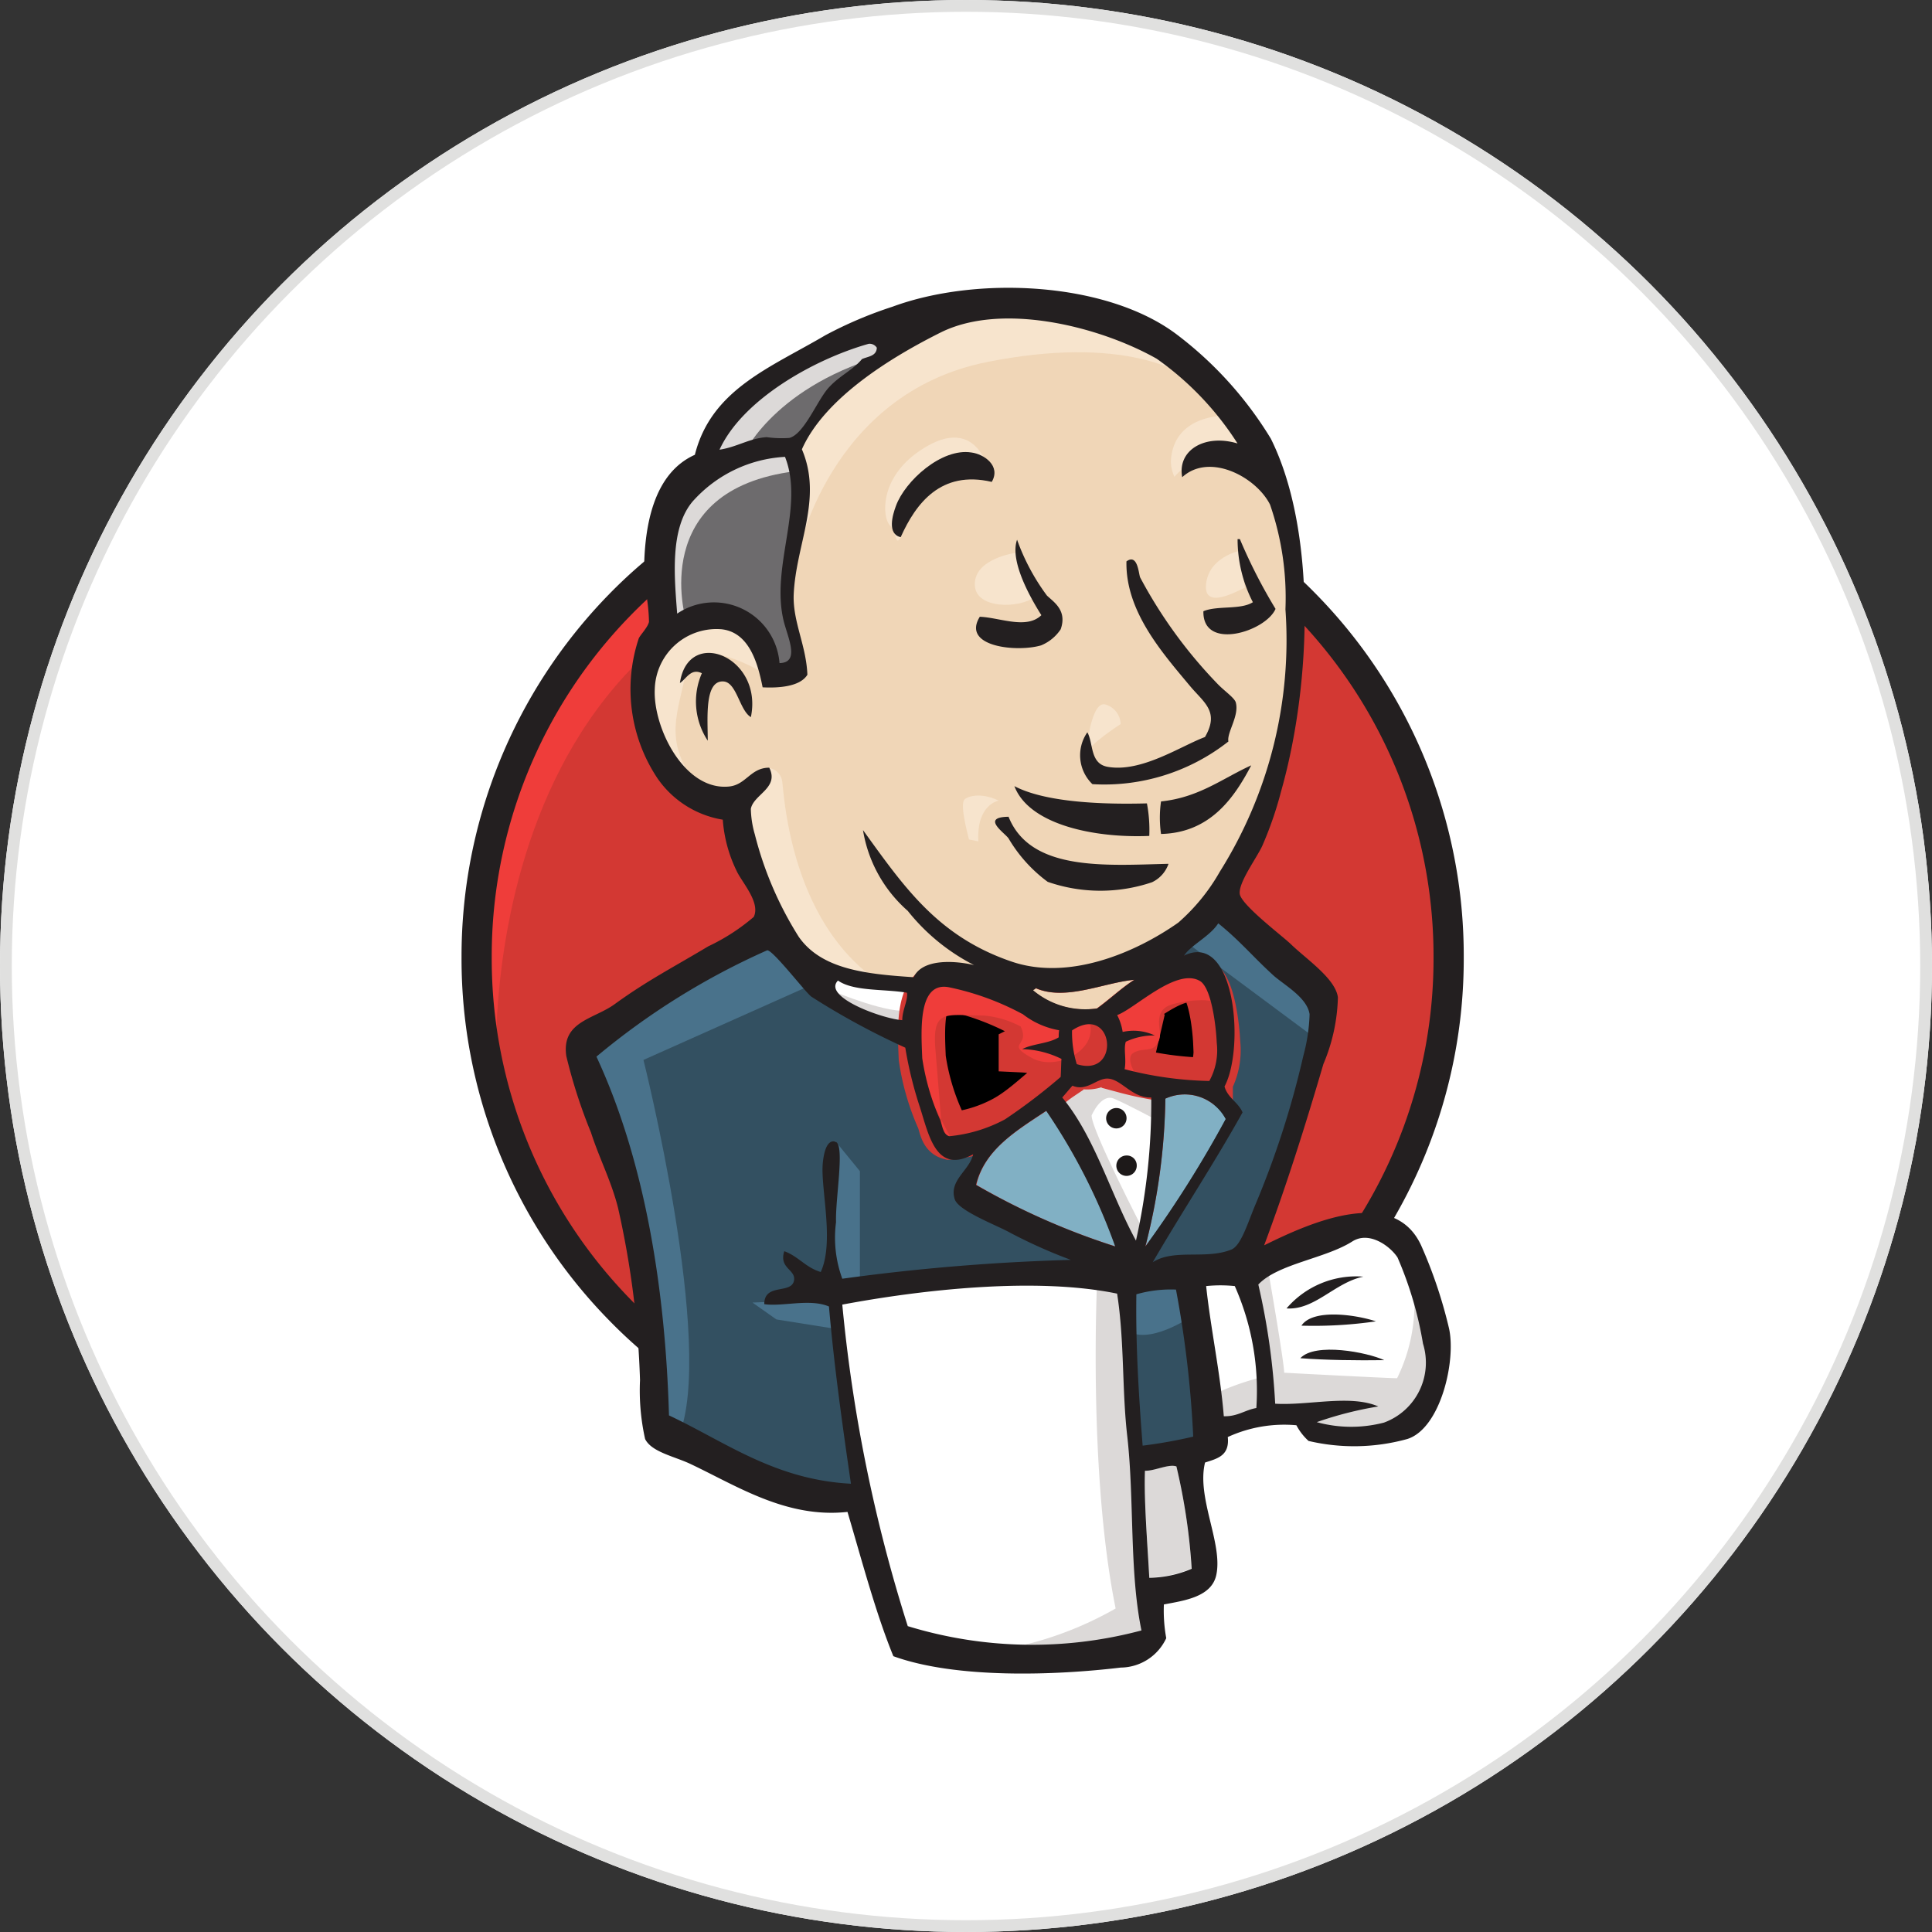 <svg xmlns="http://www.w3.org/2000/svg" width="82" height="82" viewBox="0 0 82 82">
  <rect x="0" y="0" width="82" height="82" fill="#333333" stroke="none"/>
  <g id="Group_24811" data-name="Group 24811" transform="translate(2762 13668.152)">
    <g id="Ellipse_76" data-name="Ellipse 76" transform="translate(-2762 -13668.152)" fill="#fff" stroke="#e0e0df" stroke-width="0.5">
      <circle cx="41" cy="41" r="41" stroke="none"/>
      <circle cx="41" cy="41" r="40.75" fill="none"/>
    </g>
    <g id="Group_24810" data-name="Group 24810" transform="translate(-2843.411 -22369.918)">
      <path id="Path_18574" data-name="Path 18574" d="M45.936,64.563A20.874,20.874,0,0,1,25.3,85.665a21.107,21.107,0,0,1,0-42.2,20.874,20.874,0,0,1,20.636,21.1" transform="translate(96.969 8677.759)" fill="#d33833"/>
      <path id="Path_18575" data-name="Path 18575" d="M4.356,76.395s-1.5-22,18.789-22.633L21.73,51.4l-11,3.695L7.585,58.7,4.839,63.963,3.274,70.087l.466,4.094" transform="translate(98.125 8671.151)" fill="#ef3d3a"/>
      <path id="Path_18576" data-name="Path 18576" d="M8.032,47.359A20.7,20.7,0,0,0,2.174,61.838h0A20.7,20.7,0,0,0,8.032,76.317h0a19.66,19.66,0,0,0,14.129,5.991h0a19.66,19.66,0,0,0,14.129-5.991h0a20.7,20.7,0,0,0,5.858-14.479h0a20.7,20.7,0,0,0-5.858-14.479h0a19.727,19.727,0,0,0-14.129-5.991h0A19.689,19.689,0,0,0,8.032,47.359ZM7.117,77.2A21.912,21.912,0,0,1,.893,61.838h0A21.982,21.982,0,0,1,7.117,46.461h0a21.008,21.008,0,0,1,15.044-6.374h0a21.008,21.008,0,0,1,15.044,6.374h0A21.922,21.922,0,0,1,43.43,61.838h0A21.912,21.912,0,0,1,37.206,77.2h0a20.941,20.941,0,0,1-15.044,6.374h0A20.941,20.941,0,0,1,7.117,77.2Z" transform="translate(100.107 8680.565)" fill="#231f20"/>
      <path id="Path_18577" data-name="Path 18577" d="M69.5,32.8l-3.145.466-4.244.483-2.746.067-2.679-.083L54.636,33.1l-1.814-1.964-1.415-4.011-.316-.865-1.881-.632-1.1-1.814-.782-2.6.865-2.28,2.047-.716,1.648.782.782,1.731.949-.15.316-.4-.316-1.814-.083-2.28L54,12.948l-.017-1.8,1.431-2.3L57.931,7.04,62.325,5.16l4.876.716,4.244,3.062,1.964,3.145,1.265,2.28.316,5.658L74.041,24.9,72.31,29.224l-1.631,2.313" transform="translate(61.458 8709.636)" fill="#f0d6b7"/>
      <path id="Path_18578" data-name="Path 18578" d="M53.539,178.036l-11.233.466v1.881l.949,6.607-.466.549-7.855-2.679-.549-.949-.782-8.887L31.754,169.7l-.4-1.265,6.291-4.327,1.964-.782,1.731,2.13,1.5,1.331,1.731.549.782.233.949,4.094.716.865,1.814-.632-1.265,2.446,6.823,3.229-.849.466" transform="translate(74.754 8577.999)" fill="#335061"/>
      <path id="Path_18579" data-name="Path 18579" d="M50.921,22.689l2.047-.716,1.648.782.782,1.731.949-.15.233-.949-.466-1.814.466-4.327-.4-2.363,1.415-1.648,3.062-2.43-.865-1.182-4.327,2.13L53.65,13.17l-1.015,2.2L51.071,17.5,50.6,20.009l.316,2.679" transform="translate(58.733 8705.919)" fill="#6d6b6d"/>
      <path id="Path_18580" data-name="Path 18580" d="M62.738,16.693s1.182-2.912,5.891-4.327.233-1.015.233-1.015l-5.109,1.964-1.964,1.964-.865,1.564,1.814-.15" transform="translate(50.144 8704.525)" fill="#dcd9d8"/>
      <path id="Path_18581" data-name="Path 18581" d="M51.786,48.318s-1.648-5.509,4.643-6.291l-.233-.949-4.327,1.015L50.6,46.188l.316,2.679.865-.549" transform="translate(58.733 8679.74)" fill="#dcd9d8"/>
      <path id="Path_18582" data-name="Path 18582" d="M72.633,122.847l1.032-1a.663.663,0,0,1,.549.6c.083.549.316,5.509,3.695,8.171.316.25-2.513-.4-2.513-.4l-2.513-3.928" transform="translate(40.399 8612.518)" fill="#f7e4cd"/>
      <path id="Path_18583" data-name="Path 18583" d="M158.843,107.921s.183-2.38.832-2.2a.89.89,0,0,1,.649.832s-1.564,1-1.481,1.365" transform="translate(-31.349 8625.946)" fill="#f7e4cd"/>
      <path id="Path_18584" data-name="Path 18584" d="M190.7,66.878s-1.3.266-1.415,1.415,1.415.233,1.648.15" transform="translate(-56.686 8658.269)" fill="#f7e4cd"/>
      <path id="Path_18585" data-name="Path 18585" d="M132.509,67.374s-1.731.233-1.731,1.331,1.964,1.015,2.513.549" transform="translate(-7.994 8657.857)" fill="#f7e4cd"/>
      <path id="Path_18586" data-name="Path 18586" d="M52.042,86.522s-2.979-1.814-3.3-.083-1.015,2.979.466,4.793L48.2,90.915l-.949-2.43-.316-2.363,1.814-1.881,2.047.15,1.182.949.067,1.182" transform="translate(61.788 8643.816)" fill="#f7e4cd"/>
      <path id="Path_18587" data-name="Path 18587" d="M85.409,12.73S86.741,5.807,93.5,4.476c5.558-1.1,8.487.233,9.586,1.5,0,0-4.959-5.891-9.669-4.094C88.7,3.694,85.243,6.989,85.326,9.1c.133,3.628.083,3.628.083,3.628" transform="translate(29.836 8712.649)" fill="#f7e4cd"/>
      <path id="Path_18588" data-name="Path 18588" d="M182.754,32.643s-2.28-.083-2.363,1.964a1.649,1.649,0,0,0,.15.632s1.814-2.047,2.912-.949" transform="translate(-49.285 8686.763)" fill="#f7e4cd"/>
      <path id="Path_18589" data-name="Path 18589" d="M112.63,40.083s-.4-3.129-3.062-1.315C107.837,39.95,108,41.6,108.3,41.913c.316.316.233.949.466.516s.166-1.847,1.032-2.247c.849-.4,2.28-.832,2.829-.1" transform="translate(10.87 8682.136)" fill="#f7e4cd"/>
      <path id="Path_18590" data-name="Path 18590" d="M41.439,165.124l-7.389,3.3s3.062,12.182,1.5,15.96l-1.1-.4-.083-4.643-2.047-8.787-.865-2.43,7.705-5.192,2.28,2.2" transform="translate(74.671 8578.329)" fill="#49728b"/>
      <path id="Path_18591" data-name="Path 18591" d="M93.72,216.211l1.048,1.281v4.71H93.52s-.15-3.3-.15-3.695.15-1.814.15-1.814" transform="translate(23.14 8533.982)" fill="#49728b"/>
      <path id="Path_18592" data-name="Path 18592" d="M78.063,256.2l-3.545.15,1.015.716,2.513.4" transform="translate(38.83 8500.701)" fill="#49728b"/>
      <path id="Path_18593" data-name="Path 18593" d="M167.789,251.122l2.912-.083.716,7.223-2.979.4-.649-7.539" transform="translate(-38.797 8504.995)" fill="#335061"/>
      <path id="Path_18594" data-name="Path 18594" d="M172.453,172.338l4.393-.233s1.814-4.56,1.814-4.793,1.564-6.607,1.564-6.607l-3.545-3.695-.716-.632-1.881,1.881v7.306l-1.631,6.773" transform="translate(-42.679 8583.779)" fill="#335061"/>
      <path id="Path_18595" data-name="Path 18595" d="M170.535,248.26l-2.746.549.4,2.2c1.015.466,2.746-.782,2.746-.782" transform="translate(-38.797 8507.309)" fill="#49728b"/>
      <path id="Path_18596" data-name="Path 18596" d="M184.657,158.108l5.509,4.094.15-1.881-4.16-3.844-1.5,1.631" transform="translate(-52.836 8583.696)" fill="#49728b"/>
      <path id="Path_18597" data-name="Path 18597" d="M99.125,266.929l-1.631-6.607-.815-4.876-.133-3.611,7.372-.4h4.577l-.416,8.254.716,6.374-.083,1.182-5.974.466-3.611-.782" transform="translate(20.497 8504.665)" fill="#fff"/>
      <path id="Path_18598" data-name="Path 18598" d="M136.8,248.726s-.4,8.171.782,14a14.908,14.908,0,0,1-5.808,1.881l6.607-.233.782-.466-.949-12.881-.25-2.763" transform="translate(-8.82 8507.309)" fill="#dcd9d8"/>
      <path id="Path_18599" data-name="Path 18599" d="M185.986,247.075l3.062-.865,5.808-.316.865-2.679-1.564-4.643-1.814-.233-2.513.782-2.4,1.182-1.281-.233-1,.4" transform="translate(-53.249 8515.565)" fill="#fff"/>
      <path id="Path_18600" data-name="Path 18600" d="M189.817,253.257a11.261,11.261,0,0,1,2.363-.865l-.865-4.327,1.015-.4s.716,4.094.716,4.56c0,0,4.393.233,4.793.233a7.155,7.155,0,0,0,.716-3.695l.865,2.513.083,1.415-1.265,1.881-1.415.316-2.363-.083-.782-1.015-2.746.4-.865.316" transform="translate(-57.131 8507.804)" fill="#dcd9d8"/>
      <path id="Path_18601" data-name="Path 18601" d="M153.771,207.629l-1.731-4.393-1.814-2.6s.4-1.1.949-1.1h1.814l1.731.632-.15,2.912-.8,4.543" transform="translate(-24.18 8547.855)" fill="#fff"/>
      <path id="Path_18602" data-name="Path 18602" d="M153.543,205.223s-2.2-4.244-2.2-4.876c0,0,.4-.949.949-.716s1.731.865,1.731.865V199l-2.679-.549-1.814.233,3.062,7.256.632.083" transform="translate(-23.602 8548.765)" fill="#dcd9d8"/>
      <path id="Path_18603" data-name="Path 18603" d="M95.117,172.723l-2.18-.233-2.047-.632v.716l1,1.1,3.145,1.415" transform="translate(25.204 8570.896)" fill="#fff"/>
      <path id="Path_18604" data-name="Path 18604" d="M94.083,178.406s2.43,1.015,3.229.782l.083.949-2.2-.466-1.331-.949.216-.316" transform="translate(22.727 8565.445)" fill="#dcd9d8"/>
      <path id="Path_18605" data-name="Path 18605" d="M170.708,179.514a14.525,14.525,0,0,1-3.595-.5,8.225,8.225,0,0,1,.05-1.165,2.748,2.748,0,0,1,1.232-.266,2.129,2.129,0,0,0-1.365-.15,2.262,2.262,0,0,0-.233-.716c.749-.266,2.513-2.014,3.511-1.448.483.283.682,1.847.716,2.629a2.752,2.752,0,0,1-.316,1.614" transform="translate(-37.971 8568.148)" fill="#d33833"/>
      <path id="Path_18606" data-name="Path 18606" d="M170.708,179.514a14.525,14.525,0,0,1-3.595-.5,8.225,8.225,0,0,1,.05-1.165,2.748,2.748,0,0,1,1.232-.266,2.129,2.129,0,0,0-1.365-.15,2.262,2.262,0,0,0-.233-.716c.749-.266,2.513-2.014,3.511-1.448.483.283.682,1.847.716,2.629a2.752,2.752,0,0,1-.316,1.614Z" transform="translate(-37.971 8568.148)" stroke="#d33833" stroke-width="2"/>
      <path id="Path_18607" data-name="Path 18607" d="M123.146,178.943a1.81,1.81,0,0,1-.017.3c-.416.266-1.082.266-1.548.5a4.364,4.364,0,0,1,1.664.416c-.017.25-.017.516-.033.766-.766.516-1.465,1.3-2.363,1.8a6.049,6.049,0,0,1-2.363.716c-.25-.067-.283-.383-.383-.682a9.881,9.881,0,0,1-.766-2.629c-.05-1.215-.183-3.262,1.132-3.012a11.473,11.473,0,0,1,3.112,1.132,3.16,3.16,0,0,0,1.564.7" transform="translate(3.217 8566.54)" fill="#d33833"/>
      <path id="Path_18608" data-name="Path 18608" d="M123.146,178.943a1.81,1.81,0,0,1-.017.3c-.416.266-1.082.266-1.548.5a4.364,4.364,0,0,1,1.664.416c-.017.25-.017.516-.033.766-.766.516-1.465,1.3-2.363,1.8a6.049,6.049,0,0,1-2.363.716c-.25-.067-.283-.383-.383-.682a9.881,9.881,0,0,1-.766-2.629c-.05-1.215-.183-3.262,1.132-3.012a11.473,11.473,0,0,1,3.112,1.132,3.16,3.16,0,0,0,1.564.7Z" transform="translate(3.217 8566.54)" stroke="#d33833" stroke-width="2"/>
      <path id="Path_18609" data-name="Path 18609" d="M155.532,188.354a4.555,4.555,0,0,1-.2-1.431c1.781-1.182,2.1,2.03.2,1.431" transform="translate(-28.421 8558.577)" fill="#d33833"/>
      <path id="Path_18610" data-name="Path 18610" d="M155.532,188.354a4.555,4.555,0,0,1-.2-1.431c1.781-1.182,2.1,2.03.2,1.431Z" transform="translate(-28.421 8558.577)" stroke="#d33833" stroke-width="2"/>
      <path id="Path_18611" data-name="Path 18611" d="M166.489,176.484s-.549-.782-.15-1.015.782,0,1.015-.4,0-.632.083-1.1.466-.549.865-.632,1.5-.233,1.648.15l-.466-1.415-.949-.316-2.979,1.731-.15.865v1.731" transform="translate(-36.815 8570.979)" fill="#ef3d3a"/>
      <path id="Path_18612" data-name="Path 18612" d="M115.368,181.482c-.1-1.232-.2-2.446-.3-3.678-.166-1.831.433-1.514,2.03-1.514a4.1,4.1,0,0,1,1.581.466c.433.882-.716.682.5,1.348,1.015.549,2.829-.333,2.413-1.581-.233-.283-1.2-.083-1.548-.266l-1.847-.949c-.782-.4-2.58-1-3.412-.433-2.114,1.431.133,5.026.882,6.524" transform="translate(6.051 8568.577)" fill="#ef3d3a"/>
      <path id="Path_18613" data-name="Path 18613" d="M114.027,43.126c-2.147-.5-3.212.9-3.861,2.347-.582-.133-.349-.932-.2-1.331.383-1.048,1.93-2.463,3.2-2.263.533.067,1.265.566.865,1.248" transform="translate(9.473 8679.092)" fill="#231f20"/>
      <path id="Path_18614" data-name="Path 18614" d="M190.073,63.9h.1a22.527,22.527,0,0,0,1.514,2.962c-.416.965-3.1,1.8-3.062.1.582-.25,1.581-.05,2.1-.383a5.838,5.838,0,0,1-.649-2.679" transform="translate(-56.138 8660.747)" fill="#231f20"/>
      <path id="Path_18615" data-name="Path 18615" d="M132.85,64.1a9.13,9.13,0,0,0,1.265,2.363c.3.283.865.632.582,1.431a1.831,1.831,0,0,1-.832.682c-1.015.3-3.395.067-2.6-1.215.849.033,1.98.549,2.613-.067-.483-.766-1.348-2.3-1.032-3.2" transform="translate(-8.268 8660.582)" fill="#231f20"/>
      <path id="Path_18616" data-name="Path 18616" d="M163.722,76.792a8.521,8.521,0,0,1-5.775,1.814,1.7,1.7,0,0,1-.216-2.2c.266.466.1,1.331.865,1.465,1.431.25,3.1-.882,4.127-1.265.632-1.082-.05-1.465-.632-2.163-1.182-1.415-2.746-3.179-2.7-5.292.483-.349.516.533.582.682a19.972,19.972,0,0,0,3.278,4.51c.283.3.732.6.782.8.15.566-.383,1.265-.316,1.648" transform="translate(-30.17 8656.442)" fill="#231f20"/>
      <path id="Path_18617" data-name="Path 18617" d="M59.173,95.421c-.483-.283-.6-1.481-1.165-1.514-.815-.05-.666,1.564-.666,2.513a3.008,3.008,0,0,1-.25-2.862c-.466-.233-.666.25-.932.416.349-2.413,3.545-1.115,3.012,1.448" transform="translate(54.108 8636.782)" fill="#231f20"/>
      <path id="Path_18618" data-name="Path 18618" d="M181.486,121.153c-.716,1.365-1.731,2.862-3.828,2.912a4.763,4.763,0,0,1,0-1.381c1.614-.166,2.613-.982,3.828-1.531" transform="translate(-46.969 8613.097)" fill="#231f20"/>
      <path id="Path_18619" data-name="Path 18619" d="M140.8,126.412c1.331.7,3.794.782,5.625.732a6.064,6.064,0,0,1,.1,1.381c-2.347.1-5.109-.483-5.725-2.114" transform="translate(-16.335 8608.72)" fill="#231f20"/>
      <path id="Path_18620" data-name="Path 18620" d="M136.492,134.152c.932,2.33,4.111,2.064,6.79,2a1.348,1.348,0,0,1-.7.782,6.825,6.825,0,0,1-4.427-.017,6.18,6.18,0,0,1-1.664-1.847c-.183-.25-1.182-.9,0-.915" transform="translate(-12.276 8602.277)" fill="#231f20"/>
      <path id="Path_18621" data-name="Path 18621" d="M177.353,205.393a46.535,46.535,0,0,1-3.412,5.409,26.472,26.472,0,0,0,.849-6.274,1.972,1.972,0,0,1,2.563.865" transform="translate(-43.918 8543.868)" fill="#81b0c4"/>
      <path id="Path_18622" data-name="Path 18622" d="M212.924,250.543c-1.215.25-2.064,1.431-3.262,1.348a3.893,3.893,0,0,1,3.262-1.348" transform="translate(-73.647 8505.408)" fill="#231f20"/>
      <path id="Path_18623" data-name="Path 18623" d="M216.595,260.416a18.327,18.327,0,0,1-3.162.183c.483-.732,2.313-.466,3.162-.183" transform="translate(-76.785 8497.432)" fill="#231f20"/>
      <path id="Path_18624" data-name="Path 18624" d="M216.7,269.47c-1.115.017-2.5,0-3.561-.083.632-.682,2.846-.25,3.561.083" transform="translate(-76.538 8490.025)" fill="#231f20"/>
      <path id="Path_18625" data-name="Path 18625" d="M175.131,298.371a25.744,25.744,0,0,1,.649,4.344,4.707,4.707,0,0,1-1.8.383c-.05-1.3-.233-3.3-.183-4.543.4.033,1-.283,1.331-.183" transform="translate(-43.793 8465.617)" fill="#dcd9d8"/>
      <path id="Path_18626" data-name="Path 18626" d="M149.757,175.429c-.566.366-1.032.815-1.581,1.215a3.414,3.414,0,0,1-2.713-.766c.017-.05.1-.033.1-.1,1.281.566,2.912-.233,4.194-.349" transform="translate(-20.216 8567.925)" fill="#f0d6b7"/>
      <path id="Path_18627" data-name="Path 18627" d="M131.175,211.716c.349-1.514,1.731-2.313,2.979-3.145a25.3,25.3,0,0,1,2.929,5.758,29.5,29.5,0,0,1-5.908-2.613" transform="translate(-8.324 8540.341)" fill="#81b0c4"/>
      <path id="Path_18628" data-name="Path 18628" d="M51.838,50.505c-.05,1.248.116,3.229.183,4.543a4.706,4.706,0,0,0,1.8-.383,25.746,25.746,0,0,0-.649-4.344c-.333-.116-.932.2-1.331.183ZM38.991,43.449A65.232,65.232,0,0,0,41.77,57.1a18,18,0,0,0,9.919.183c-.516-2.5-.3-5.542-.6-8.221-.233-2.014-.116-4.027-.433-6.074-3.445-.716-8.3-.166-11.666.466Zm12.482-.433c-.033,2.147.1,4.277.266,6.424a20.535,20.535,0,0,0,2.147-.383,45.161,45.161,0,0,0-.732-6.241,5.287,5.287,0,0,0-1.681.2Zm4.177-.349a5.926,5.926,0,0,0-1.215,0c.183,1.747.6,3.678.749,5.525.582.017.9-.266,1.381-.349a10.961,10.961,0,0,0-.915-5.176Zm6.341,5.791a2.71,2.71,0,0,0,1.648-3.345,15.619,15.619,0,0,0-1.082-3.661c-.316-.483-1.2-1.132-1.914-.682-1.148.732-3.162.949-3.994,1.831a29.148,29.148,0,0,1,.716,5.059c1.431.083,3.179-.4,4.377.116a15.381,15.381,0,0,0-2.613.666,5.514,5.514,0,0,0,2.862.017ZM50.574,40.986a25.3,25.3,0,0,0-2.929-5.758c-1.248.832-2.613,1.631-2.979,3.145a30.356,30.356,0,0,0,5.908,2.613Zm2.13-6.274a26.471,26.471,0,0,1-.849,6.274,47.99,47.99,0,0,0,3.412-5.409,1.972,1.972,0,0,0-2.563-.865Zm-2.413-.849c-.483-.05-.9.566-1.531.3-.15.166-.283.333-.433.5,1.4,1.7,2.047,4.094,3.129,6.074a26.864,26.864,0,0,0,.649-6.074c-.8.033-1.248-.749-1.814-.8Zm-1.548-2.047a4.555,4.555,0,0,0,.2,1.431c1.9.6,1.581-2.613-.2-1.431Zm-2.114-.7a11.473,11.473,0,0,0-3.112-1.132c-1.315-.25-1.182,1.8-1.132,3.012a10.071,10.071,0,0,0,.766,2.629c.1.3.133.616.383.682a6.251,6.251,0,0,0,2.363-.716,24.431,24.431,0,0,0,2.363-1.8c.017-.25.017-.516.033-.766a4.011,4.011,0,0,0-1.664-.416c.449-.233,1.132-.233,1.548-.5a1.809,1.809,0,0,1,.017-.3,3.483,3.483,0,0,1-1.564-.7ZM38.808,29.7c-.682.7,1.914,1.631,2.729,1.681,0-.433.25-.849.2-1.165-.982-.166-2.263-.05-2.929-.516Zm8.388.316c0,.067-.083.05-.1.1a3.45,3.45,0,0,0,2.713.766c.533-.383,1.015-.849,1.581-1.215-1.3.116-2.929.915-4.194.349Zm7.689,2.33c-.033-.766-.233-2.347-.716-2.629-1-.582-2.763,1.182-3.511,1.448a2.262,2.262,0,0,1,.233.716,2.116,2.116,0,0,1,1.365.15,2.748,2.748,0,0,0-1.232.266c-.1.316.033.732-.05,1.165a15.355,15.355,0,0,0,3.595.5,2.694,2.694,0,0,0,.316-1.614Zm-17.225-1.98c-.216-.15-1.664-2.03-1.864-1.947a30.7,30.7,0,0,0-7.239,4.51c2.08,4.477,2.929,9.952,3.079,15.227,2.38,1.115,4.477,2.729,7.722,2.9-.383-2.646-.716-5.026-.932-7.522-.815-.349-1.98.017-2.746-.1,0-.915,1.165-.4,1.265-1.015.067-.466-.649-.5-.416-1.232.6.216.915.7,1.548.882.582-1.265,0-3.511.083-4.577.017-.2.1-1.1.549-.949.4.133-.017,2.413.017,3.412a5.049,5.049,0,0,0,.266,2.4,89.384,89.384,0,0,1,9.7-.8,21.661,21.661,0,0,1-2.6-1.165c-.533-.3-2.18-.915-2.33-1.415-.25-.8.632-1.215.782-1.9-1.581.865-1.881-.832-2.263-2.014a16.613,16.613,0,0,1-.616-2.513,31.559,31.559,0,0,1-4.011-2.18ZM53.5,28.638c2.18-1.048,2.58,3.944,1.714,5.558.133.483.582.666.766,1.1-1.215,2.18-2.563,4.21-3.811,6.357.915-.582,2.247-.1,3.328-.533.4-.15.682-1.065.982-1.8a38.357,38.357,0,0,0,2.08-6.424,7.563,7.563,0,0,0,.266-1.764c-.1-.7-1.032-1.215-1.514-1.631-.882-.8-1.431-1.481-2.363-2.23-.349.549-1.148.915-1.448,1.365ZM32.683,9.316c-1.032,1.148-.815,3.278-.7,4.81a2.792,2.792,0,0,1,4.344,2.1c.9-.017.333-1.115.166-1.831-.533-2.313.9-4.81.067-6.923a5.659,5.659,0,0,0-3.878,1.847Zm7.422-6.64c-2.347.666-5.359,2.38-6.324,4.493.749-.116,1.265-.483,2-.533a4.6,4.6,0,0,0,.965.033c.632-.166,1.182-1.6,1.664-2.13.466-.516,1.032-.749,1.415-1.215.25-.116.616-.116.632-.483a.361.361,0,0,0-.349-.166Zm12.232.632C49.891,1.927,45.764.9,43.168,2.193c-2.1,1.048-4.926,2.779-5.891,4.959.9,2.114-.266,4.044-.349,6.191-.033,1.148.533,2.13.582,3.378-.316.516-1.248.566-1.9.533-.216-1.1-.6-2.33-1.731-2.463a2.62,2.62,0,0,0-2.846,2.53c-.083,1.631,1.248,4.327,3.145,4.144.732-.067.915-.8,1.714-.8.433.865-.666,1.132-.782,1.747A4.181,4.181,0,0,0,35.28,23.5a15.03,15.03,0,0,0,1.864,4.344c.965,1.381,2.846,1.581,4.876,1.714.366-.782,1.7-.716,2.563-.516a8.565,8.565,0,0,1-2.813-2.3,5.789,5.789,0,0,1-1.9-3.428c1.747,2.413,3.179,4.527,6.341,5.592,2.4.8,5.192-.366,7.04-1.664a8.306,8.306,0,0,0,1.764-2.163A18.47,18.47,0,0,0,57.8,13.943,12.1,12.1,0,0,0,57.147,9.5c-.582-1.165-2.563-2.23-3.728-1.165-.216-1.148.965-1.847,2.347-1.431a12.848,12.848,0,0,0-3.428-3.595ZM56.9,40.936c1.914-.949,5.475-2.546,6.657,0a19.813,19.813,0,0,1,1.182,3.511c.316,1.365-.349,4.26-1.764,4.71a8.451,8.451,0,0,1-4.194.083,2.429,2.429,0,0,1-.516-.666,5.74,5.74,0,0,0-2.912.5c.083.8-.449.915-.965,1.082-.366,1.481.749,3.412.483,4.743-.183.965-1.365,1.115-2.23,1.281a6.52,6.52,0,0,0,.1,1.431,2.152,2.152,0,0,1-1.93,1.248c-2.779.333-6.99.483-9.652-.483-.749-1.831-1.331-4.044-1.947-6.124-2.6.283-4.71-1.115-6.69-2.047-.682-.316-1.631-.5-1.9-1.048a9.492,9.492,0,0,1-.216-2.5,38.357,38.357,0,0,0-.932-7.306c-.283-1.132-.8-2.114-1.148-3.2a22.285,22.285,0,0,1-1.048-3.245c-.216-1.481,1.182-1.564,2.064-2.213,1.381-1,2.463-1.548,3.961-2.446a8.6,8.6,0,0,0,1.93-1.248c.3-.616-.516-1.481-.732-1.964a5.92,5.92,0,0,1-.582-2.163A4.191,4.191,0,0,1,31.136,21.1a6.815,6.815,0,0,1-.782-5.925c.067-.15.383-.466.433-.7a7.615,7.615,0,0,0-.2-1.581c-.083-2.546.433-4.743,2.147-5.509.7-2.779,3.2-3.695,5.542-5.076A17.425,17.425,0,0,1,41.121,1.1C44.7-.22,50.207.03,53.186,2.277A15.871,15.871,0,0,1,57.18,6.7c1.914,3.844,1.764,10.285.433,14.978a15.381,15.381,0,0,1-.8,2.313c-.25.533-1.032,1.581-.949,2.047.1.483,1.8,1.764,2.163,2.114.649.632,1.9,1.465,2,2.263a7.727,7.727,0,0,1-.616,2.829c-.8,2.729-1.6,5.242-2.513,7.689Z" transform="translate(78.169 8713.684)" fill="#231f20"/>
      <path id="Path_18629" data-name="Path 18629" d="M127.829,128.98c.1-.133.666-.349,1.465.033,0,0-.949.15-.865,1.731l-.4-.083c.017.017-.4-1.415-.2-1.681" transform="translate(-5.494 8606.734)" fill="#f7e4cd"/>
      <path id="Path_18630" data-name="Path 18630" d="M164.884,208.309a.433.433,0,1,1-.433-.433.43.43,0,0,1,.433.433" transform="translate(-35.659 8540.918)" fill="#1d1919"/>
      <path id="Path_18631" data-name="Path 18631" d="M167.464,220.315a.433.433,0,1,1-.433-.433.42.42,0,0,1,.433.433" transform="translate(-37.806 8530.927)" fill="#1d1919"/>
    </g>
  </g>
</svg>
